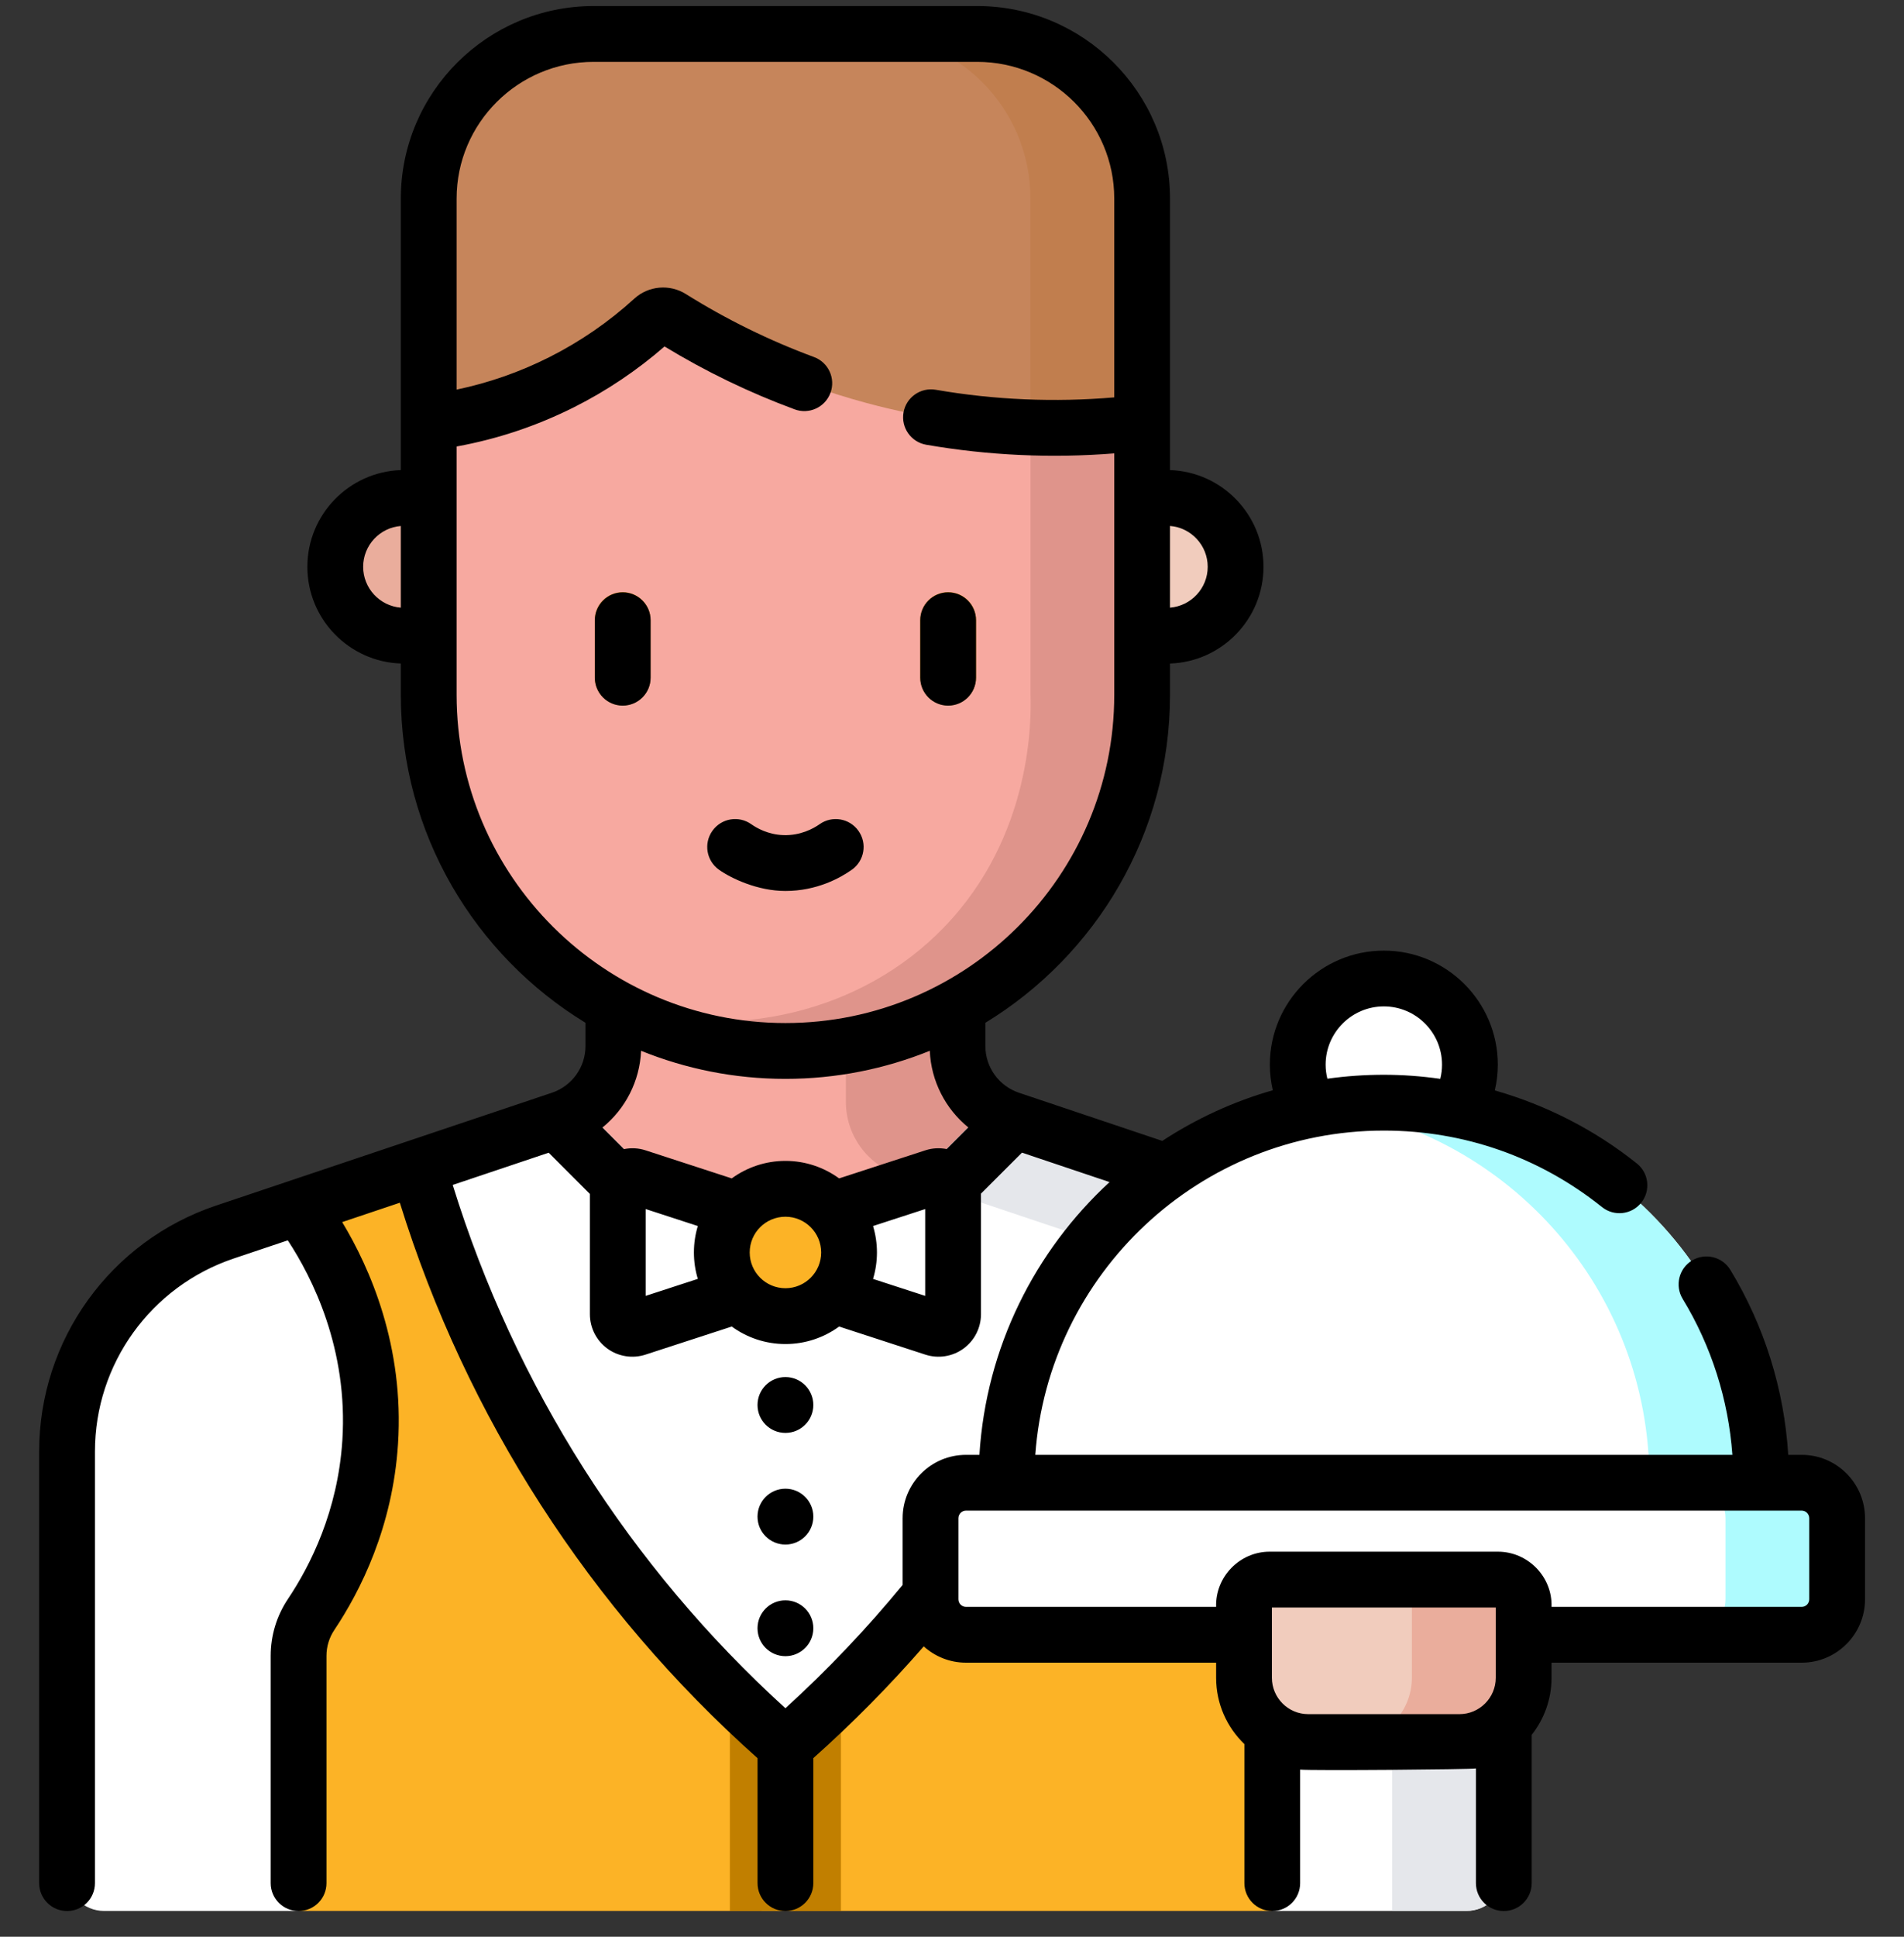 <svg width="60" height="61" viewBox="0 0 60 61" fill="none" xmlns="http://www.w3.org/2000/svg">
<rect x="0" y="0" width="60" height="61" fill="#333333" stroke="none"/>
<g clip-path="url(#clip0_1476_14457)">
<path d="M3.281 60.188C2.634 60.188 2.109 59.663 2.109 59.016V45.713C2.109 42.582 4.113 39.8 7.088 38.801L9.406 38.023L11.711 37.799L13.166 36.76L17.667 35.25C18.658 34.917 19.326 33.989 19.326 32.946V28.987H30.169V32.946C30.169 33.989 30.618 35.911 31.609 36.244L36.329 36.76L42.407 38.801C45.382 39.8 47.386 42.581 47.386 45.713V59.016C47.386 59.663 46.861 60.188 46.214 60.188H40.089L24.747 58.43L9.406 60.188H3.281Z" fill="white"/>
<path d="M28.836 37.177L38.893 40.553C41.868 41.552 43.872 44.334 43.872 47.465V60.182H46.215C46.863 60.182 47.387 59.658 47.387 59.01V45.707C47.387 42.576 45.384 39.794 42.409 38.795L31.83 35.244C31.575 35.158 31.342 35.034 31.135 34.877L28.836 37.177Z" fill="#E5E7EB"/>
<path d="M17.664 35.25C18.656 34.917 19.324 33.989 19.324 32.946V28.987H28.409V32.946C28.409 33.989 30.834 34.917 31.826 35.25L24.745 40.305L17.664 35.25Z" fill="#F7A9A0"/>
<path d="M30.172 32.946V28.987H26.656V34.703C26.656 35.747 27.324 36.675 28.316 37.007L29.032 37.248L31.831 35.25C31.23 35.048 30.721 34.607 30.435 34.045C30.266 33.712 30.172 33.337 30.172 32.946Z" fill="#DF948B"/>
<path d="M19.605 38.612C19.776 38.783 20.001 38.869 20.226 38.869C20.451 38.869 20.676 38.783 20.848 38.612C21.191 38.269 21.191 37.712 20.848 37.369L18.356 34.877C18.151 35.032 17.92 35.156 17.667 35.241L16.594 35.601L19.605 38.612Z" fill="#E2DFE3"/>
<path d="M29.301 38.834C29.526 38.834 29.75 38.748 29.922 38.576L32.896 35.603L31.829 35.245C31.574 35.159 31.341 35.033 31.135 34.877L28.679 37.333C28.336 37.676 28.336 38.233 28.679 38.576C28.851 38.748 29.076 38.834 29.301 38.834Z" fill="#E2DFE3"/>
<path d="M9.406 60.187V52.149C9.406 51.682 9.546 51.228 9.806 50.84C10.502 49.8 11.5 47.93 11.662 45.424C11.915 41.514 9.96 38.753 9.406 38.023C10.66 37.602 11.913 37.181 13.166 36.76L13.474 37.738C15.572 44.413 19.474 50.379 24.748 54.977C30.023 50.379 33.924 44.413 36.023 37.738L36.33 36.76C37.583 37.181 38.837 37.602 40.09 38.023C39.536 38.753 37.581 41.514 37.834 45.424C37.996 47.93 38.994 49.8 39.69 50.84C39.95 51.228 40.09 51.682 40.09 52.149V60.187H9.406Z" fill="#FCB326"/>
<path d="M13.508 13.306L35.989 15.063V6.25C35.989 3.386 33.662 1.065 30.792 1.065H18.705C15.835 1.065 13.508 3.386 13.508 6.25L13.508 13.306Z" fill="#C6855B"/>
<path d="M30.789 1.065H27.273C30.144 1.065 32.471 3.387 32.471 6.25V14.789L35.986 15.064V6.25C35.986 3.387 33.66 1.065 30.789 1.065Z" fill="#C17E4E"/>
<path d="M36.767 20.022H35.992V15.682H36.767C37.966 15.682 38.937 16.654 38.937 17.852C38.937 19.05 37.966 20.022 36.767 20.022Z" fill="#F1CCBD"/>
<path d="M24.861 32.485C26.801 32.485 28.514 32.61 30.107 31.746C33.611 29.847 35.989 26.143 35.989 21.885V13.308C34.054 13.542 30.942 13.67 27.317 12.696C24.669 11.985 22.594 10.912 21.142 10.004C20.965 9.893 20.735 9.912 20.581 10.053C19.904 10.669 18.951 11.406 17.698 12.036C16.041 12.869 14.525 13.181 13.508 13.308V21.885C13.508 26.117 15.858 29.802 19.327 31.712C20.935 32.596 24.861 32.485 24.861 32.485Z" fill="#F7A9A0"/>
<path d="M32.475 13.46V21.884C32.498 22.645 32.534 26.324 29.748 29.206C27.156 31.887 23.125 32.842 19.328 31.71C20.413 32.291 21.888 32.877 23.684 33.049C24.055 33.084 24.41 33.099 24.75 33.099C30.958 33.099 35.99 28.078 35.99 21.884V13.307C35.064 13.419 33.867 13.506 32.475 13.46Z" fill="#DF948B"/>
<path d="M19.621 22.218C19.136 22.218 18.742 21.825 18.742 21.339V19.53C18.742 19.044 19.136 18.651 19.621 18.651C20.107 18.651 20.5 19.044 20.5 19.53V21.339C20.5 21.825 20.107 22.218 19.621 22.218Z" fill="#C17F00"/>
<path d="M29.879 22.218C29.393 22.218 29 21.825 29 21.339V19.53C29 19.044 29.393 18.651 29.879 18.651C30.364 18.651 30.758 19.044 30.758 19.53V21.339C30.758 21.825 30.364 22.218 29.879 22.218Z" fill="#C17F00"/>
<path d="M24.745 28.056C24.702 28.056 24.659 28.055 24.616 28.054C23.725 28.022 23.056 27.674 22.652 27.388C22.256 27.107 22.162 26.559 22.443 26.163C22.724 25.766 23.272 25.673 23.668 25.953C23.839 26.074 24.198 26.28 24.678 26.297C25.218 26.316 25.629 26.09 25.823 25.953C26.219 25.673 26.768 25.767 27.048 26.163C27.328 26.56 27.234 27.108 26.837 27.388C26.478 27.642 25.74 28.056 24.745 28.056Z" fill="#EAAD9C"/>
<path d="M12.732 20.022H13.508V15.682H12.732C11.534 15.682 10.562 16.654 10.562 17.852C10.562 19.05 11.534 20.022 12.732 20.022Z" fill="#EAAD9C"/>
<path d="M23.867 54.182V60.184H25.625V54.182C25.336 54.45 25.044 54.715 24.746 54.974C24.448 54.715 24.156 54.45 23.867 54.182Z" fill="#C17F00"/>
<path d="M24.744 40.306L29.427 41.83C29.723 41.926 30.027 41.705 30.027 41.394V37.5C30.027 37.189 29.723 36.968 29.427 37.064L24.744 38.588L20.061 37.064C19.765 36.968 19.461 37.189 19.461 37.5V41.394C19.461 41.705 19.765 41.926 20.061 41.83C20.061 41.83 24.744 40.306 24.744 40.306Z" fill="white"/>
<path d="M24.747 41.45C25.855 41.45 26.752 40.552 26.752 39.445C26.752 38.338 25.855 37.44 24.747 37.44C23.64 37.44 22.742 38.338 22.742 39.445C22.742 40.552 23.64 41.45 24.747 41.45Z" fill="#FCB326"/>
<path d="M24.746 45.127C25.232 45.127 25.625 44.734 25.625 44.248C25.625 43.763 25.232 43.37 24.746 43.37C24.261 43.37 23.867 43.763 23.867 44.248C23.867 44.734 24.261 45.127 24.746 45.127Z" fill="#E2DFE3"/>
<path d="M24.746 48.643C25.232 48.643 25.625 48.25 25.625 47.764C25.625 47.279 25.232 46.885 24.746 46.885C24.261 46.885 23.867 47.279 23.867 47.764C23.867 48.25 24.261 48.643 24.746 48.643Z" fill="#E2DFE3"/>
<path d="M24.746 52.159C25.232 52.159 25.625 51.765 25.625 51.28C25.625 50.794 25.232 50.401 24.746 50.401C24.261 50.401 23.867 50.794 23.867 51.28C23.867 51.765 24.261 52.159 24.746 52.159Z" fill="#E2DFE3"/>
<path d="M30.438 51.486H56.773C57.39 51.486 57.891 50.986 57.891 50.369V47.815C57.891 47.198 57.39 46.698 56.773 46.698H30.438C29.82 46.698 29.32 47.198 29.32 47.815V50.369C29.32 50.986 29.82 51.486 30.438 51.486Z" fill="white"/>
<path d="M56.773 46.698H53.258C53.875 46.698 54.375 47.198 54.375 47.815V50.369C54.375 50.986 53.875 51.486 53.258 51.486H56.773C57.391 51.486 57.891 50.986 57.891 50.369V47.815C57.891 47.198 57.391 46.698 56.773 46.698Z" fill="#AEFBFE"/>
<path d="M43.604 36.242C45.102 36.242 46.317 35.027 46.317 33.528C46.317 32.03 45.102 30.815 43.604 30.815C42.105 30.815 40.891 32.03 40.891 33.528C40.891 35.027 42.105 36.242 43.604 36.242Z" fill="white"/>
<path d="M43.602 34.729C50.169 34.729 55.493 40.053 55.493 46.62V46.7H31.711V46.62C31.711 40.053 37.035 34.729 43.602 34.729Z" fill="white"/>
<path d="M43.602 34.729C43.004 34.729 42.417 34.773 41.844 34.859C47.577 35.708 51.977 40.65 51.977 46.62V46.7H55.493V46.62C55.493 40.053 50.169 34.729 43.602 34.729Z" fill="#AEFBFE"/>
<rect x="23" y="54.19" width="1" height="6" fill="#C17F00"/>
<rect x="25" y="54.19" width="1.5" height="6" fill="#C17F00"/>
<path d="M41.227 54.861H45.992C47.109 54.861 48.015 53.955 48.015 52.838V50.556C48.015 50.108 47.652 49.745 47.204 49.745H40.014C39.566 49.745 39.203 50.108 39.203 50.556V52.838C39.203 53.955 40.109 54.861 41.227 54.861Z" fill="#F1CCBD"/>
<path d="M47.197 49.745H43.681C44.129 49.745 44.492 50.108 44.492 50.556V52.838C44.492 53.955 43.587 54.861 42.469 54.861H45.984C47.102 54.861 48.008 53.955 48.008 52.838V50.556C48.008 50.108 47.645 49.745 47.197 49.745Z" fill="#EAAD9C"/>
<path d="M29.878 22.225C30.363 22.225 30.757 21.831 30.757 21.346V19.536C30.757 19.051 30.363 18.657 29.878 18.657C29.392 18.657 28.999 19.051 28.999 19.536V21.346C28.999 21.831 29.392 22.225 29.878 22.225ZM24.751 50.405C24.265 50.405 23.872 50.798 23.872 51.284C23.872 51.769 24.265 52.163 24.751 52.163C25.236 52.163 25.63 51.769 25.63 51.284C25.63 50.798 25.236 50.405 24.751 50.405ZM56.777 45.822H56.352C56.224 43.76 55.6 41.76 54.527 39.995C54.275 39.581 53.734 39.449 53.319 39.701C52.905 39.953 52.773 40.494 53.025 40.909C53.931 42.398 54.466 44.082 54.592 45.822H32.625C33.036 40.121 37.805 35.609 43.608 35.609C46.136 35.609 48.514 36.442 50.483 38.018C50.863 38.322 51.416 38.26 51.719 37.881C52.022 37.502 51.961 36.949 51.582 36.646C50.256 35.585 48.728 34.807 47.106 34.344C47.167 34.08 47.2 33.808 47.2 33.533C47.2 31.552 45.589 29.941 43.608 29.941C41.628 29.941 40.016 31.552 40.016 33.533C40.016 33.806 40.049 34.076 40.109 34.339C38.86 34.695 37.689 35.238 36.627 35.934L32.112 34.418C31.478 34.205 31.052 33.614 31.052 32.947V32.214C34.538 30.088 36.87 26.254 36.87 21.887V20.899C38.504 20.844 39.816 19.499 39.816 17.852C39.816 16.206 38.504 14.861 36.87 14.806V6.254C36.87 2.91 34.145 0.19 30.794 0.19H18.707C15.357 0.19 12.631 2.91 12.631 6.254V14.806C10.998 14.861 9.686 16.206 9.686 17.852C9.686 19.499 10.998 20.843 12.631 20.898V21.886C12.631 26.254 14.963 30.088 18.45 32.214V32.947C18.45 33.614 18.024 34.205 17.39 34.418L6.812 37.97C3.476 39.089 1.234 42.202 1.234 45.715V59.311C1.234 59.797 1.628 60.19 2.113 60.19C2.599 60.19 2.992 59.797 2.992 59.311V45.715C2.992 42.958 4.752 40.515 7.371 39.636L9.069 39.066C9.84 40.238 10.975 42.485 10.788 45.37C10.645 47.592 9.779 49.307 9.08 50.352C8.72 50.887 8.53 51.509 8.53 52.152V59.311C8.53 59.797 8.924 60.19 9.409 60.19C9.895 60.19 10.288 59.797 10.288 59.311V52.152C10.288 51.86 10.374 51.577 10.539 51.332C11.36 50.105 12.374 48.094 12.542 45.483C12.742 42.401 11.66 39.942 10.783 38.491L12.6 37.881C14.696 44.632 18.596 50.679 23.872 55.376V59.311C23.872 59.797 24.265 60.19 24.751 60.19C25.236 60.19 25.63 59.797 25.63 59.311V55.374C26.862 54.277 28.027 53.098 29.109 51.855C29.462 52.172 29.928 52.368 30.44 52.368H38.323V52.844C38.323 53.664 38.665 54.404 39.214 54.933V59.311C39.214 59.797 39.607 60.19 40.093 60.19C40.578 60.19 40.971 59.797 40.971 59.311V55.735C41.356 55.772 46.341 55.73 46.51 55.699V59.311C46.51 59.797 46.903 60.19 47.389 60.19C47.874 60.19 48.268 59.797 48.268 59.311V54.641C48.659 54.146 48.893 53.522 48.893 52.844V52.368H56.777C57.877 52.368 58.772 51.472 58.772 50.372V47.819C58.772 46.717 57.877 45.822 56.777 45.822ZM43.608 31.698C44.62 31.698 45.442 32.521 45.442 33.533C45.442 33.685 45.423 33.834 45.387 33.979C44.799 33.896 44.205 33.851 43.608 33.851C43.004 33.851 42.41 33.894 41.829 33.975C41.793 33.832 41.774 33.684 41.774 33.533C41.774 32.522 42.597 31.698 43.608 31.698ZM36.87 16.565C37.534 16.618 38.058 17.175 38.058 17.852C38.058 18.529 37.534 19.086 36.87 19.139V16.565ZM12.631 19.139C11.968 19.086 11.444 18.529 11.444 17.852C11.444 17.175 11.968 16.619 12.631 16.566V19.139ZM14.389 21.886V14.063C15.679 13.828 16.922 13.412 18.095 12.823C19.119 12.308 20.075 11.666 20.941 10.912C22.241 11.703 23.619 12.368 25.041 12.893C25.496 13.062 26.002 12.829 26.17 12.373C26.338 11.918 26.105 11.413 25.65 11.245C24.244 10.725 22.885 10.058 21.611 9.26C21.101 8.941 20.435 9 19.991 9.404C19.183 10.141 18.279 10.762 17.305 11.252C16.379 11.718 15.402 12.059 14.389 12.271V6.254C14.389 3.879 16.326 1.948 18.707 1.948H30.794C33.175 1.948 35.113 3.879 35.113 6.254V12.516C33.231 12.677 31.342 12.597 29.488 12.276C29.01 12.194 28.555 12.514 28.472 12.992C28.389 13.47 28.71 13.925 29.188 14.008C31.142 14.346 33.13 14.437 35.113 14.28V21.886C35.113 27.585 30.465 32.222 24.751 32.222C19.037 32.222 14.389 27.586 14.389 21.886ZM27.512 38.615L29.155 38.081V40.815L27.512 40.281C27.591 40.017 27.635 39.737 27.635 39.448C27.635 39.159 27.591 38.879 27.512 38.615ZM26.443 37.115C25.967 36.769 25.383 36.564 24.751 36.564C24.119 36.564 23.535 36.769 23.059 37.115L20.34 36.23C20.119 36.158 19.886 36.148 19.664 36.193L18.984 35.513C19.706 34.928 20.16 34.055 20.202 33.096C21.608 33.665 23.143 33.98 24.751 33.98C26.359 33.98 27.894 33.665 29.3 33.096C29.342 34.053 29.794 34.924 30.513 35.509L29.831 36.191C29.611 36.148 29.381 36.159 29.163 36.23L26.443 37.115ZM25.877 39.448C25.877 40.069 25.372 40.574 24.751 40.574C24.13 40.574 23.625 40.069 23.625 39.448C23.625 38.827 24.13 38.322 24.751 38.322C25.372 38.322 25.877 38.827 25.877 39.448ZM21.99 40.28L20.346 40.815V38.08L21.99 38.615C21.91 38.879 21.867 39.158 21.867 39.448C21.867 39.737 21.91 40.017 21.99 40.28ZM28.444 47.819V49.919C27.312 51.296 26.074 52.599 24.75 53.803C19.849 49.348 16.228 43.659 14.266 37.321L17.291 36.306L18.589 37.604V41.394C18.589 41.821 18.795 42.226 19.14 42.476C19.486 42.728 19.936 42.797 20.34 42.666L23.059 41.781C23.535 42.127 24.119 42.332 24.751 42.332C25.383 42.332 25.967 42.127 26.443 41.781L29.162 42.666C29.566 42.797 30.015 42.728 30.361 42.476C30.707 42.226 30.913 41.821 30.913 41.395V37.595L32.205 36.304L34.965 37.231C32.614 39.397 31.074 42.432 30.864 45.822H30.44C29.34 45.822 28.444 46.717 28.444 47.819ZM47.135 52.844C47.135 53.475 46.622 53.989 45.991 53.989H41.226C40.594 53.989 40.081 53.475 40.081 52.844V50.63H47.135V52.844H47.135ZM57.014 50.372C57.014 50.503 56.908 50.61 56.777 50.61H48.893C48.924 49.662 48.149 48.872 47.203 48.872H40.013C39.067 48.87 38.295 49.663 38.323 50.61H30.44C30.309 50.61 30.202 50.503 30.202 50.372V47.819C30.202 47.687 30.309 47.579 30.44 47.579H56.776C56.908 47.579 57.014 47.687 57.014 47.819V50.372H57.014ZM24.751 46.889C24.265 46.889 23.872 47.283 23.872 47.768C23.872 48.254 24.265 48.647 24.751 48.647C25.236 48.647 25.63 48.254 25.63 47.768C25.63 47.283 25.236 46.889 24.751 46.889ZM19.624 18.657C19.138 18.657 18.745 19.051 18.745 19.536V21.346C18.745 21.831 19.138 22.225 19.624 22.225C20.109 22.225 20.503 21.831 20.503 21.346V19.536C20.503 19.051 20.109 18.657 19.624 18.657ZM24.751 43.373C24.265 43.373 23.872 43.767 23.872 44.252C23.872 44.738 24.265 45.131 24.751 45.131C25.236 45.131 25.63 44.738 25.63 44.252C25.63 43.767 25.236 43.373 24.751 43.373ZM27.053 26.169C26.773 25.773 26.225 25.679 25.828 25.959C25.635 26.096 25.224 26.322 24.684 26.303C24.203 26.286 23.845 26.08 23.674 25.959C23.278 25.679 22.729 25.772 22.449 26.169C22.168 26.565 22.262 27.113 22.658 27.394C23.044 27.668 23.88 28.062 24.75 28.062C25.745 28.062 26.484 27.648 26.843 27.394C27.24 27.114 27.334 26.566 27.053 26.169Z" fill="black"/>
</g>
<defs>
<clipPath id="clip0_1476_14457">
<rect width="60" height="60" fill="white" transform="translate(0 0.19)"/>
</clipPath>
</defs>
</svg>
